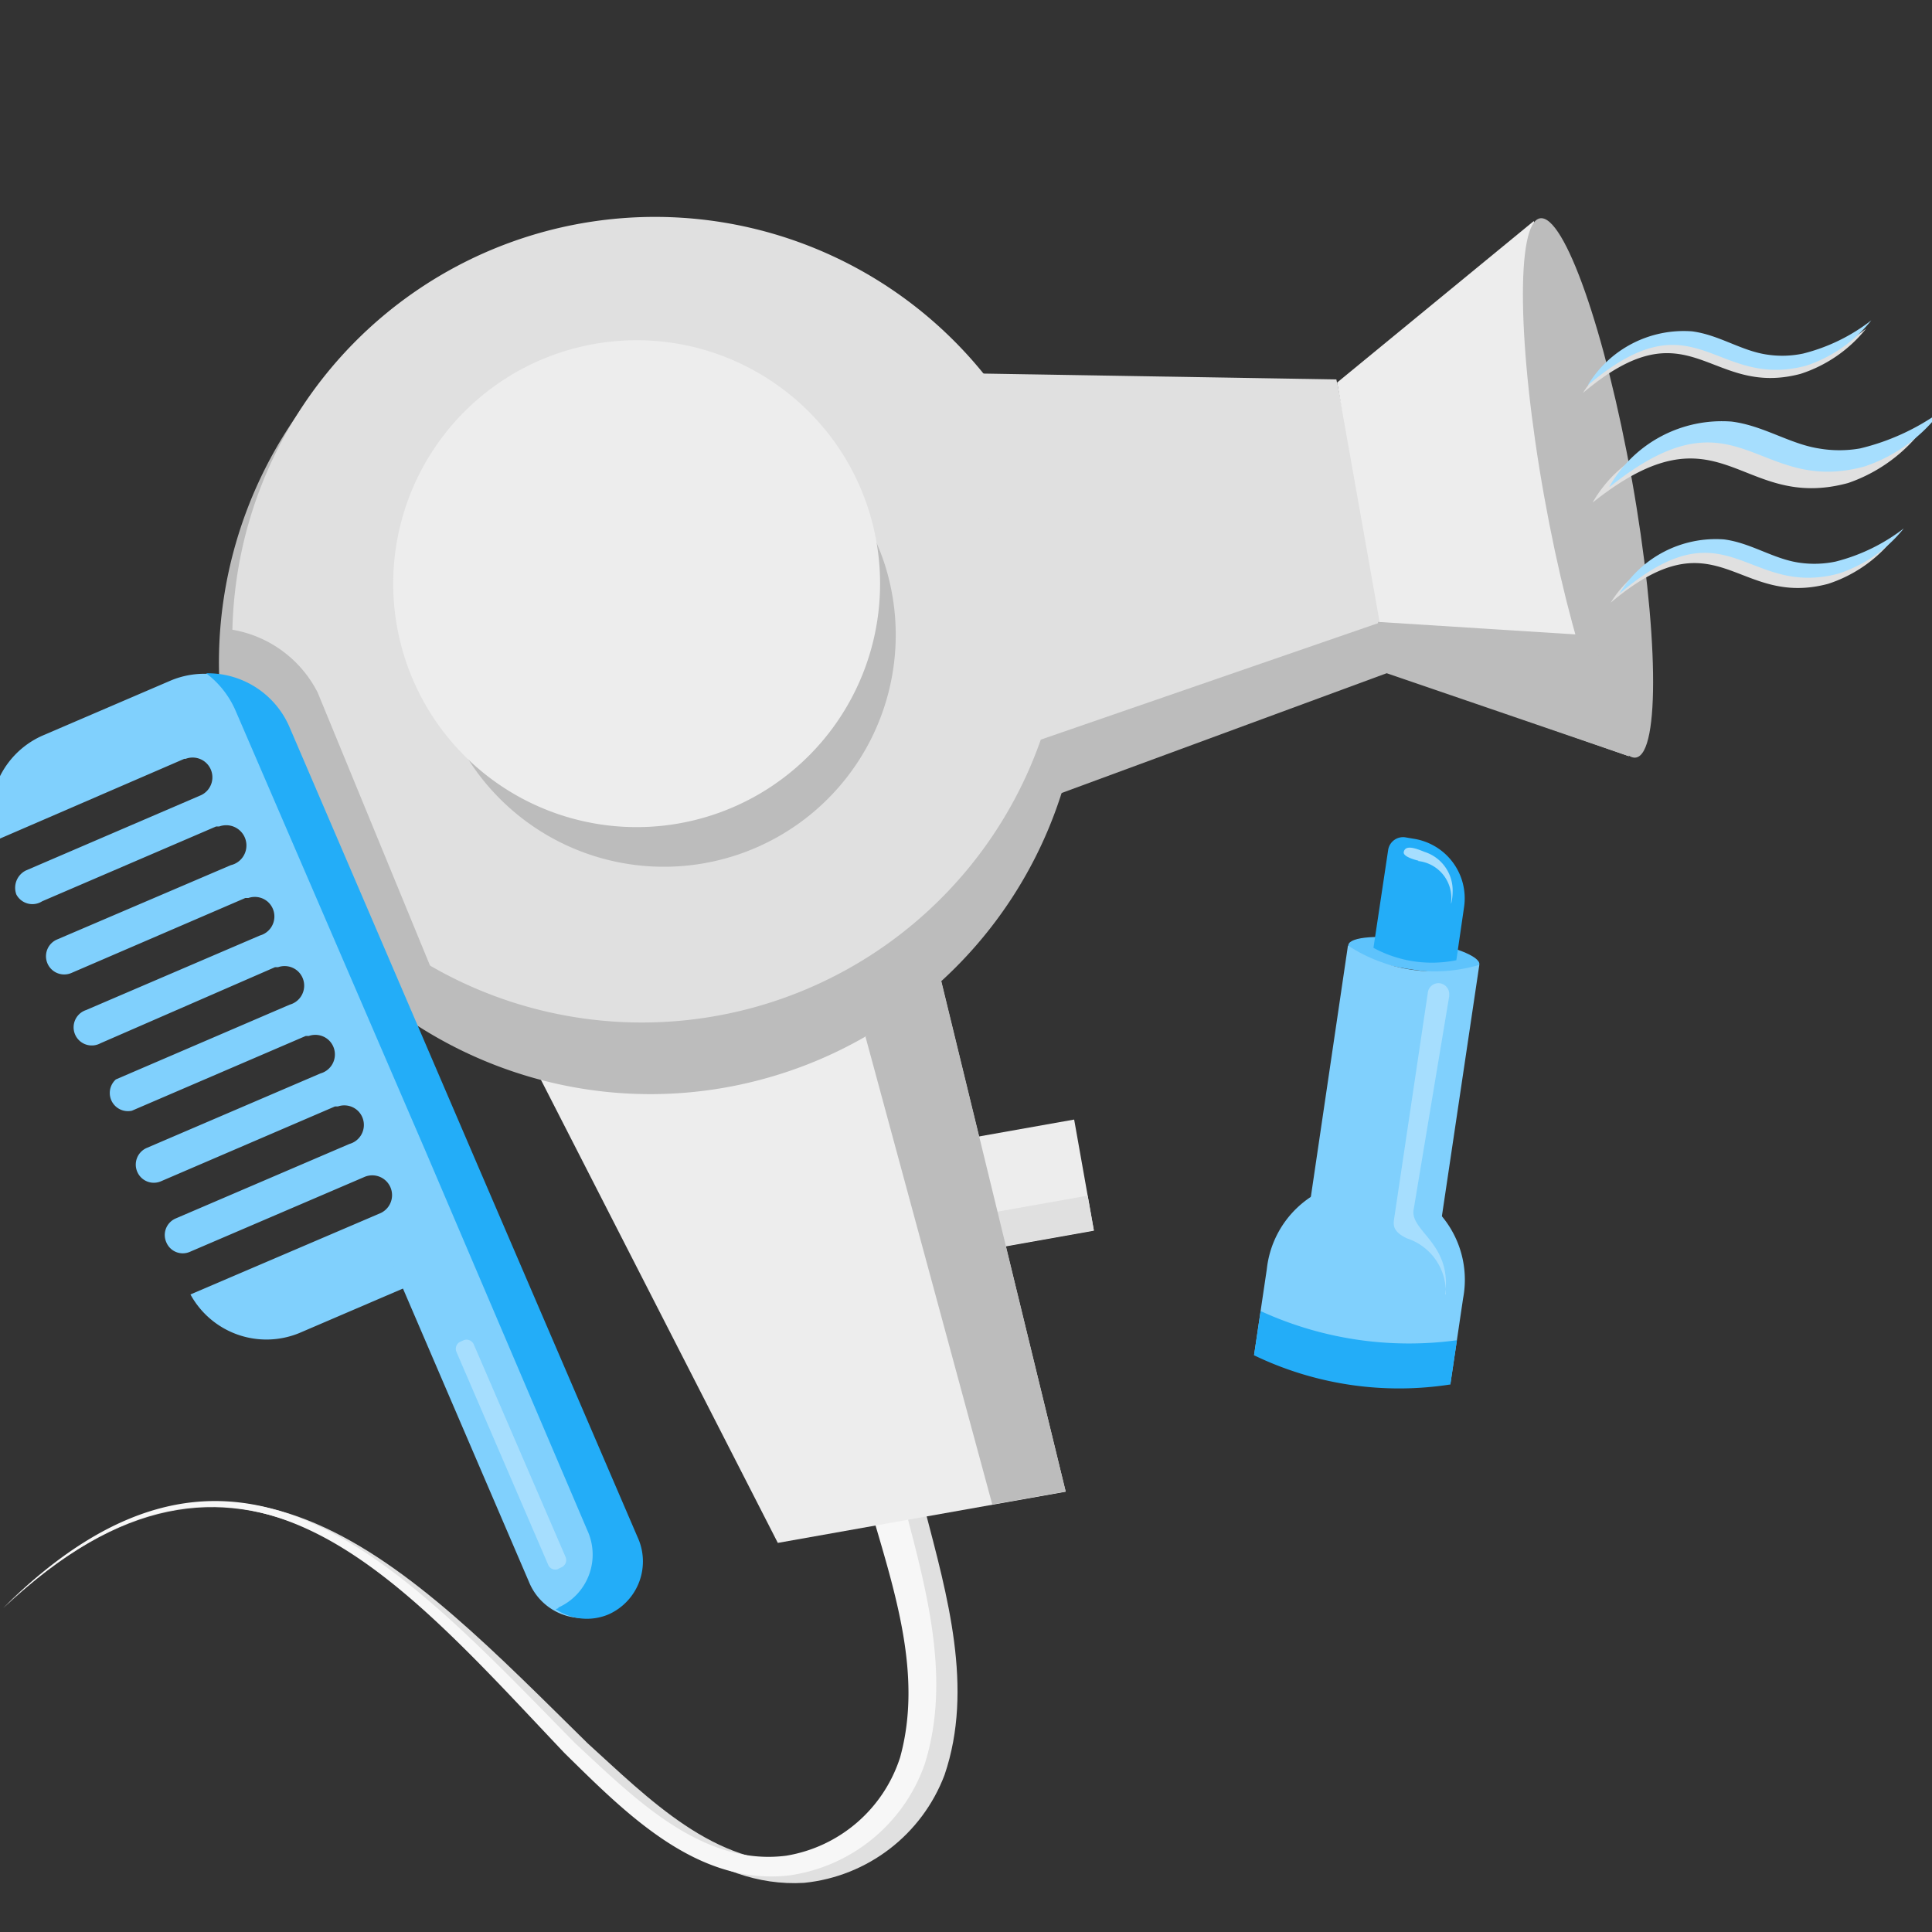 <svg xmlns="http://www.w3.org/2000/svg" width="50" height="50" xmlns:v="https://vecta.io/nano"><rect width="100%" height="100%" fill="#333333" stroke="none"/><defs><clipPath id="A"><path fill="none" d="M0 0h50v50H0z"/></clipPath></defs><g clip-path="url(#A)"><path d="M23.945 39.1c.56 2.16 1.265 4.59.5 6.835-.584 1.545-1.992 2.627-3.635 2.793-2.43.145-4.255-1.775-5.875-3.31-4.5-4.62-8.755-9.58-14.845-3.8 6.025-5.955 10.5-1.04 15.12 3.5 1.545 1.4 3.315 3.225 5.55 3.06 1.418-.176 2.611-1.147 3.07-2.5.635-2.115-.095-4.3-.7-6.39l.82-.23" fill="#e0e0e0"/><path d="M23.395 38.925c.555 2.135 1.24 4.5.535 6.735a4.36 4.36 0 0 1-3.5 2.875c-2.4.28-4.255-1.63-5.82-3.165-4.445-4.69-8.42-9.5-14.53-3.755 6-5.945 10.24-1.15 14.805 3.5 1.5 1.39 3.27 3.195 5.465 2.91 1.381-.229 2.518-1.212 2.945-2.545.58-2.1-.125-4.245-.725-6.305l.82-.23" fill="#f7f7f7"/><path d="M35.935 17.405L26.75 20.79 24.815 9.9h9.79z" fill="#bcbcbc"/><path d="M20.13 39.93l-6.765-13.225 10.37-3.855 3.845 15.755z" fill="#ededed"/><path d="M27.438 13.654a11.17 11.17 0 0 1-7.11 14.098c-5.856 1.93-12.168-1.253-14.098-7.109S7.482 8.475 13.338 6.544h0c5.857-1.928 12.168 1.255 14.1 7.11" fill="#bcbcbc"/><path d="M27.16 12.621a10.94 10.94 0 0 1-20.757 6.834 10.94 10.94 0 0 1 20.757-6.834" fill="#e0e0e0"/><path d="M22.895 14.599a6 6 0 0 1-11.399 3.749 6 6 0 0 1 3.789-7.579h0a6 6 0 0 1 7.61 3.83" fill="#bcbcbc"/><path d="M22.679 14.002a6.3 6.3 0 0 1-9.811 6.268 6.3 6.3 0 0 1 2.511-11.368h0c3.423-.603 6.688 1.678 7.3 5.1" fill="#ededed"/><path d="M35.86 16.06l-9.225 3.185L24.93 9.66l9.655.16z" fill="#e0e0e0"/><path d="M42.155 19.57l-6.22-2.17-1.33-7.5 5.09-4.18z" fill="#ededed"/><path d="M42.235 12.425c.685 3.855.735 7.07.105 7.18s-1.69-2.92-2.38-6.775-.73-7.07-.105-7.18 1.69 2.92 2.38 6.775" fill="#bcbcbc"/><path fill="#ededed" d="M24.923 29.485l2.876-.511.511 2.876-2.876.511z"/><g fill="#e0e0e0"><path d="M25.273 31.454l2.876-.511.159.896-2.876.511zM40.96 10.18a2.91 2.91 0 0 1 2.695-1.38c.69.09 1.26.5 1.925.6a2.61 2.61 0 0 0 .945-.025 4.82 4.82 0 0 0 1.77-.87 3.59 3.59 0 0 1-1.695 1.17c-2.385.635-2.855-1.855-5.64.5M41.22 13c.643-1.12 1.872-1.771 3.16-1.675.815.1 1.5.575 2.25.695a3.16 3.16 0 0 0 1.08 0c.749-.18 1.455-.505 2.08-.955a4.1 4.1 0 0 1-1.96 1.435c-2.83.77-3.275-2.145-6.605.5m.455 2.605a2.9 2.9 0 0 1 2.69-1.38c.695.09 1.265.5 1.93.6a2.7 2.7 0 0 0 .94-.025 4.74 4.74 0 0 0 1.76-.86c-.437.547-1.024.954-1.69 1.17-2.385.635-2.855-1.86-5.64.5"/></g><g fill="#a6defe"><path d="M41.1 9.955a2.9 2.9 0 0 1 2.69-1.38c.695.09 1.265.5 1.93.6a2.61 2.61 0 0 0 .945-.025 4.76 4.76 0 0 0 1.765-.86 3.62 3.62 0 0 1-1.69 1.175c-2.385.63-2.855-1.86-5.64.5m.555 2.62a3.35 3.35 0 0 1 3.155-1.675c.815.1 1.5.575 2.255.695a3.1 3.1 0 0 0 1.075 0 5.95 5.95 0 0 0 2.085-.955 4.09 4.09 0 0 1-1.965 1.42c-2.825.78-3.275-2.135-6.6.53m.265 2.74a2.91 2.91 0 0 1 2.695-1.38c.69.09 1.265.5 1.93.6a2.7 2.7 0 0 0 .95-.025 4.82 4.82 0 0 0 1.77-.86 3.6 3.6 0 0 1-1.69 1.17c-2.39.635-2.86-1.86-5.645.5"/></g><g fill="#bcbcbc"><path d="M11.265 25.32l-3.045-7.4a3.05 3.05 0 0 0-2.41-1.65c-.04 1.85.725 7.235 5.455 9.055m24.395-9.23l5.545.35.95 3.125-6.29-2.155zM22.4 26.835l3.28 12.1 1.9-.335-3.365-13.81z"/></g><g fill="#80d0fd"><path d="M9.849 31.395a.51.51 0 1 0-.43-.93l-4.5 1.93a.46.46 0 0 1-.615-.245c-.05-.113-.053-.242-.008-.357s.134-.208.248-.258l4.5-1.93a.51.51 0 0 0 .208-.867.51.51 0 0 0-.508-.103h-.075l-4.5 1.935c-.113.05-.242.053-.357.008s-.208-.134-.258-.248a.47.47 0 0 1 .24-.62l4.5-1.93a.51.51 0 0 0 .208-.867.51.51 0 0 0-.508-.103h-.08l-4.5 1.935a.47.47 0 0 1-.415-.81L7.499 26a.51.51 0 0 0 .208-.867.51.51 0 0 0-.508-.103h-.08L2.599 27a.47.47 0 0 1-.689-.482.47.47 0 0 1 .319-.378h-.001l4.5-1.93a.51.51 0 0 0 .208-.867.51.51 0 0 0-.508-.103h-.079l-4.5 1.94a.47.47 0 1 1-.375-.865l4.5-1.925c.189-.044.339-.19.387-.379s-.011-.388-.156-.519-.349-.17-.532-.103h-.08l-4.5 1.935a.47.47 0 0 1-.67-.175.5.5 0 0 1 .245-.62h0l4.5-1.935a.51.51 0 0 0-.365-.955h-.035l-4.9 2.12a2.24 2.24 0 0 1 1.24-2.725l3.33-1.43a2.26 2.26 0 0 1 2.945 1.24l4.82 11.225a2.26 2.26 0 0 1-1.125 3L7.744 34.5a2.24 2.24 0 0 1-2.815-1z"/><path d="M15.65 41.78h0a1.5 1.5 0 0 0 .745-2L11.65 28.75 9.85 32l3.84 8.94a1.5 1.5 0 0 0 1.955.825"/></g><path d="M14.449 40.6l.075-.035c.105-.042.156-.16.115-.265h0l-2.375-5.5c-.042-.105-.16-.156-.265-.115h0l-.075.035a.2.2 0 0 0-.11.27l2.37 5.5a.2.2 0 0 0 .265.115h0" fill="#a6defe"/><path d="M14.445 41.605a1.5 1.5 0 0 0 .755-2L11 29.76 6.1 18.4a2.4 2.4 0 0 0-.765-.975 2.3 2.3 0 0 1 2.165 1.41l4.82 11.225 4.18 9.72a1.5 1.5 0 0 1-.75 2 1.44 1.44 0 0 1-1.37-.135l.075-.025" fill="#23adf8"/><path d="M38.285 24.96c-.03.21-.815.27-1.755.13s-1.67-.42-1.635-.635.815-.27 1.75-.13 1.67.425 1.64.635" fill="#5ec3fc"/><path d="M37.69 24.85c-.73.149-1.49.036-2.145-.32l.38-2.53a.39.39 0 0 1 .445-.33l.205.035a1.56 1.56 0 0 1 1.315 1.77h0z" fill="#23adf8"/><g fill="#80d0fd"><path d="M37.535 35.825l-5.08-.755.33-2.225a2.57 2.57 0 0 1 4.18-1.716 2.57 2.57 0 0 1 .9 2.471z"/><path d="M37.15 32.59l-3.39-.5 1.125-7.62c1.004.66 2.248.843 3.4.5z"/></g><path d="M36.704 22.284a.96.96 0 0 1 .85 1.065h0a.17.17 0 0 1 0 .05 1.37 1.37 0 0 0 .04-.32c.016-.465-.277-.885-.72-1.03-.17-.065-.5-.215-.545 0-.03.135.38.225.38.225" fill="#a6defe"/><path d="M32.455 35.075a8.64 8.64 0 0 0 5.08.755l.17-1.145a9.2 9.2 0 0 1-5.08-.755z" fill="#23adf8"/><path d="M37.415 33.5c.03-.653-.379-1.246-1-1.45-.34-.16-.36-.315-.34-.475l.875-5.87a.28.28 0 0 1 .3-.26c.156.016.27.154.255.31v.03l-.925 5.55c-.05.545 1 .865.82 2.165" fill="#a6defe"/></g></svg>
